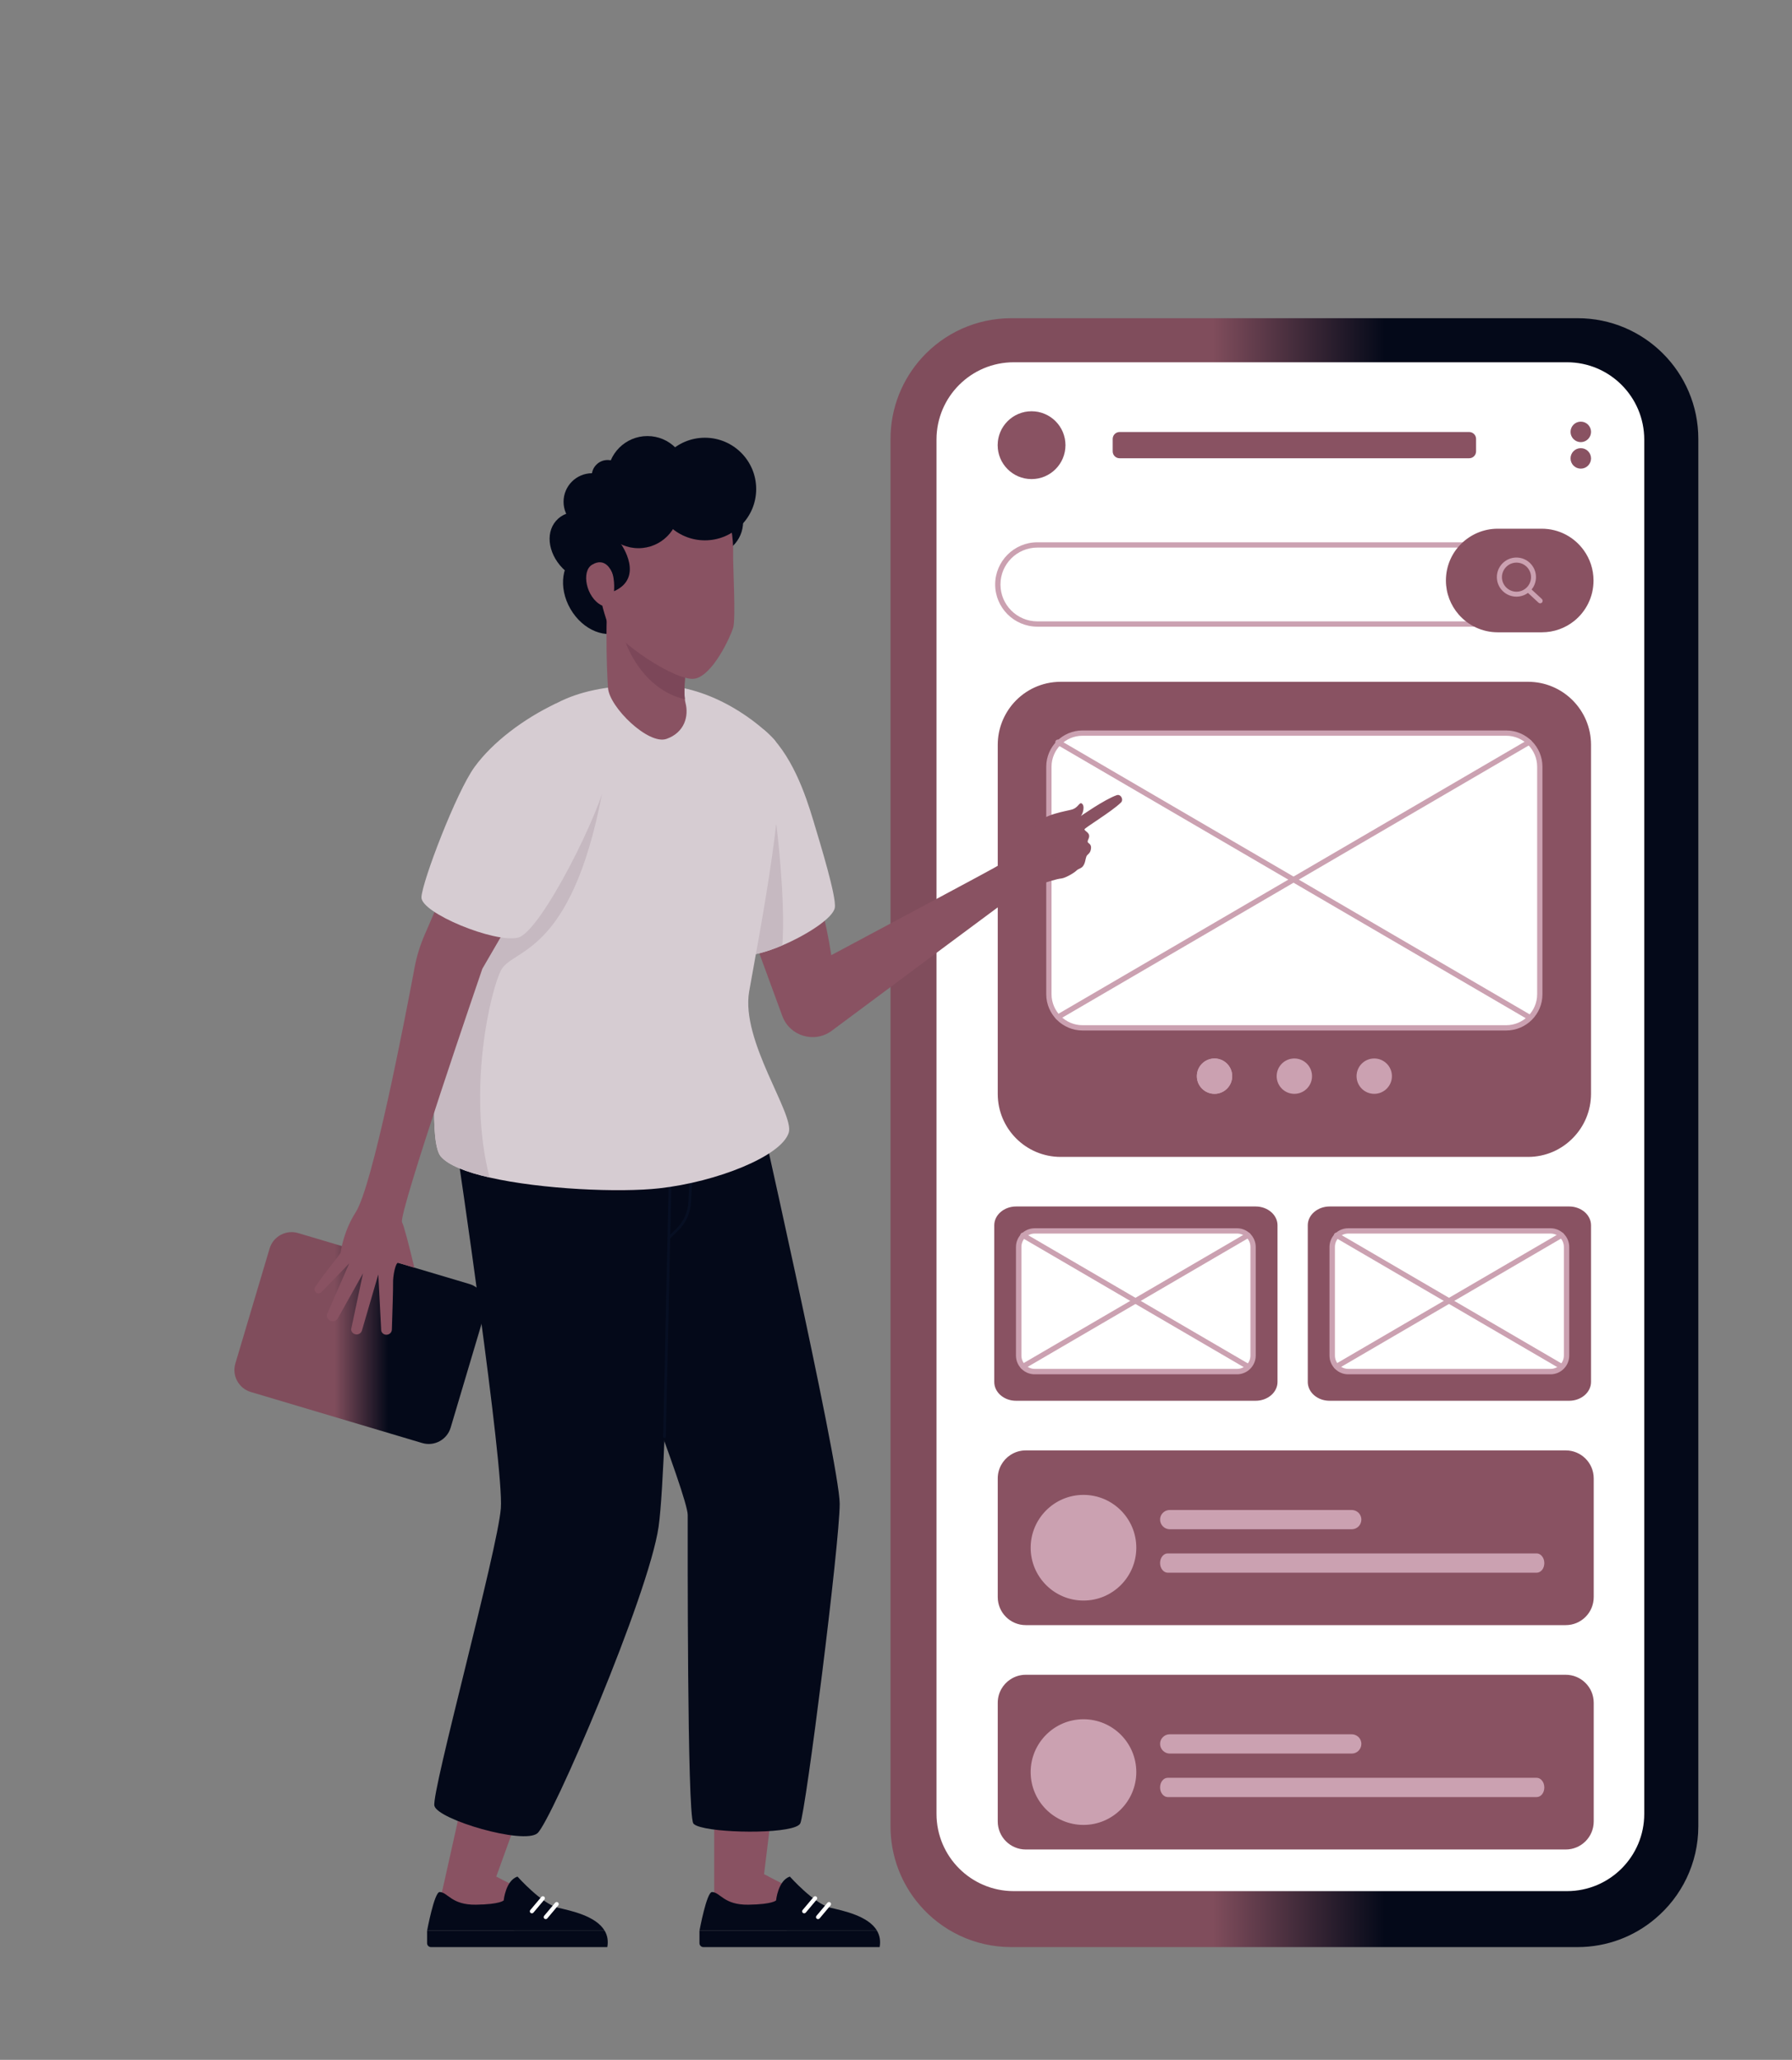 <?xml version="1.0" encoding="utf-8"?>
<!-- Generator: Adobe Illustrator 19.0.0, SVG Export Plug-In . SVG Version: 6.00 Build 0)  -->
<svg version="1.1" id="illustration" xmlns="http://www.w3.org/2000/svg" xmlns:xlink="http://www.w3.org/1999/xlink" x="0px"
	 y="0px" viewBox="0 0 2575 2959" style="enable-background:new 0 0 2575 2959;" xml:space="preserve">
<rect x="0" y="0" width="2575" height="2959" fill="#808080" stroke="none"/>
<style type="text/css">
	.st0{fill:url(#SVGID_1_);}
	.st1{fill:#FFFFFF;}
	.st2{fill:#E8EFF9;}
	.st3{fill:#895262;}
	.st4{fill:#CBA1B1;}
	.st5{fill:url(#SVGID_2_);}
	.st6{fill:#040919;}
	.st7{fill:#070F23;}
	.st8{fill:#D6CCD2;}
	.st9{fill:#C6B9C1;}
	.st10{fill:#7C4759;}
</style>
<g>
	<linearGradient id="SVGID_1_" gradientUnits="userSpaceOnUse" x1="1279.505" y1="1627.069" x2="2440.363" y2="1627.069">
		<stop  offset="0.399" style="stop-color:#804D5C"/>
		<stop  offset="0.612" style="stop-color:#040919"/>
	</linearGradient>
	<path class="st0" d="M2266.8,2797l-813.7,0c-53,0-100.4-23.7-132.2-61.1c-25.8-30.3-41.3-69.6-41.3-112.5l0-1992.7
		c0-45.1,17.2-86.1,45.3-117c31.7-34.8,77.5-56.6,128.3-56.6l813.7,0c47.9,0,91.3,19.4,122.7,50.8c31.4,31.4,50.8,74.8,50.8,122.7
		l0,1992.7c0,53.5-24.2,101.3-62.2,133.1C2348,2781.8,2309.2,2797,2266.8,2797z"/>
	<path class="st1" d="M2251.7,520.4l-795,0c-61.3,0-111,49.7-111,111l0,1974.2c0,61.3,49.7,111,111,111l795,0
		c61.3,0,111-49.7,111-111l0-1974.2C2362.6,570.1,2313,520.4,2251.7,520.4z"/>
	<g>
		<path class="st2" d="M2111.1,658.3h-502.3c-5.4,0-9.9-4.4-9.9-9.9v-17.9c0-5.4,4.4-9.9,9.9-9.9h502.3c5.4,0,9.9,4.4,9.9,9.9v17.9
			C2121,653.9,2116.5,658.3,2111.1,658.3z"/>
		<g>
			<circle class="st2" cx="1482.3" cy="639.5" r="48.7"/>
		</g>
		<g>
			<g>
				<circle class="st2" cx="2271.5" cy="658.5" r="14.7"/>
			</g>
			<g>
				<circle class="st2" cx="2271.5" cy="620.4" r="14.7"/>
			</g>
		</g>
	</g>
	<g>
		<path class="st3" d="M2111.1,658.3h-502.3c-5.4,0-9.9-4.4-9.9-9.9v-17.9c0-5.4,4.4-9.9,9.9-9.9h502.3c5.4,0,9.9,4.4,9.9,9.9v17.9
			C2121,653.9,2116.5,658.3,2111.1,658.3z"/>
		<g>
			<circle class="st3" cx="1482.3" cy="639.5" r="48.7"/>
		</g>
		<g>
			<g>
				<circle class="st3" cx="2271.5" cy="658.5" r="14.7"/>
			</g>
			<g>
				<circle class="st3" cx="2271.5" cy="620.4" r="14.7"/>
			</g>
		</g>
	</g>
	<path class="st3" d="M2249.8,2334.5H1474c-11.1,0-21.2-4.5-28.5-11.8c-7.3-7.3-11.8-17.4-11.8-28.5v-170.4
		c0-14.1,7.2-26.5,18.2-33.7c6.4-4.2,14-6.6,22.1-6.6h775.8c11,0,21,4.4,28.2,11.5c7.5,7.3,12.1,17.5,12.1,28.8v170.4
		c0,11.1-4.5,21.2-11.8,28.5S2261,2334.5,2249.8,2334.5z"/>
	<path class="st4" d="M1942.3,2196.8h-261.4c-3.8,0-7.3-1.6-9.8-4.1c-2.5-2.5-4.1-6-4.1-9.8l0,0c0-3.7,1.4-7.1,3.8-9.5
		c2.5-2.7,6.1-4.3,10.1-4.3h261.4c3.3,0,6.4,1.2,8.8,3.1c3.1,2.5,5.1,6.4,5.1,10.8l0,0c0,3.8-1.6,7.3-4.1,9.8
		C1949.6,2195.2,1946.2,2196.8,1942.3,2196.8z"/>
	<path class="st4" d="M2208.1,2259.2H1678c-3,0-5.8-1.6-7.8-4.1c-2-2.5-3.2-6-3.2-9.8l0,0c0-3.7,1.1-7.1,3-9.5c2-2.7,4.8-4.3,8-4.3
		h530.1c2.6,0,5,1.2,6.9,3.1c2.5,2.5,4.1,6.4,4.1,10.8l0,0c0,3.8-1.2,7.3-3.2,9.8C2213.9,2257.6,2211.2,2259.2,2208.1,2259.2z"/>
	<g>
		<circle class="st4" cx="1556.9" cy="2223.3" r="72.1"/>
		<path class="st4" d="M1556.9,2299.2c-41.9,0-75.9-34-75.9-75.9c0-41.8,34-75.9,75.9-75.9c41.9,0,75.9,34,75.9,75.9
			C1632.8,2265.2,1598.8,2299.2,1556.9,2299.2z M1556.9,2155.1c-37.6,0-68.3,30.6-68.3,68.3s30.6,68.3,68.3,68.3
			c37.6,0,68.3-30.6,68.3-68.3S1594.6,2155.1,1556.9,2155.1z"/>
	</g>
	<g>
		<path class="st3" d="M2249.8,2656.8H1474c-11.1,0-21.2-4.5-28.5-11.8c-7.3-7.3-11.8-17.4-11.8-28.5v-170.4
			c0-14.1,7.2-26.5,18.2-33.7c6.4-4.2,14-6.6,22.1-6.6h775.8c11,0,21,4.4,28.2,11.5c7.5,7.3,12.1,17.5,12.1,28.8v170.4
			c0,11.1-4.5,21.2-11.8,28.5S2261,2656.8,2249.8,2656.8z"/>
		<path class="st4" d="M1942.3,2519h-261.4c-3.8,0-7.3-1.6-9.8-4.1c-2.5-2.5-4.1-6-4.1-9.8l0,0c0-3.7,1.4-7.1,3.8-9.5
			c2.5-2.7,6.1-4.3,10.1-4.3h261.4c3.3,0,6.4,1.2,8.8,3.1c3.1,2.5,5.1,6.4,5.1,10.8l0,0c0,3.8-1.6,7.3-4.1,9.8
			C1949.6,2517.5,1946.2,2519,1942.3,2519z"/>
		<path class="st4" d="M2208.1,2581.5H1678c-3,0-5.8-1.6-7.8-4.1c-2-2.5-3.2-6-3.2-9.8l0,0c0-3.7,1.1-7.1,3-9.5c2-2.7,4.8-4.3,8-4.3
			h530.1c2.6,0,5,1.2,6.9,3.1c2.5,2.5,4.1,6.4,4.1,10.8l0,0c0,3.8-1.2,7.3-3.2,9.8C2213.9,2579.9,2211.2,2581.5,2208.1,2581.5z"/>
		<g>
			<circle class="st4" cx="1556.9" cy="2545.6" r="72.1"/>
			<path class="st4" d="M1556.9,2621.5c-41.9,0-75.9-34-75.9-75.9c0-41.8,34-75.9,75.9-75.9c41.9,0,75.9,34,75.9,75.9
				C1632.8,2587.4,1598.8,2621.5,1556.9,2621.5z M1556.9,2477.3c-37.6,0-68.3,30.6-68.3,68.3s30.6,68.3,68.3,68.3
				c37.6,0,68.3-30.6,68.3-68.3S1594.6,2477.3,1556.9,2477.3z"/>
		</g>
	</g>
	<path class="st3" d="M2195.7,1661.9h-671.5c-25,0-47.6-10.1-64-26.5c-16.4-16.4-26.5-39-26.5-64V1070c0-23.2,8.8-44.4,23.1-60.5
		c16.6-18.5,40.6-30.1,67.4-30.1h671.5c25,0,47.6,10.1,64,26.5c16.4,16.4,26.5,39,26.5,64v501.3c0,24.6-9.8,46.9-25.7,63.2
		C2244.1,1651.4,2221.1,1661.9,2195.7,1661.9z"/>
	<g>
		<circle class="st4" cx="1745.2" cy="1545.9" r="25.4"/>
		<path class="st4" d="M1745.2,1528.1c9.8,0,17.8,8,17.8,17.8c0,9.8-8,17.8-17.8,17.8c-9.8,0-17.8-8-17.8-17.8
			C1727.4,1536.1,1735.4,1528.1,1745.2,1528.1 M1745.2,1520.5c-14,0-25.4,11.4-25.4,25.4c0,14,11.4,25.4,25.4,25.4
			s25.4-11.4,25.4-25.4C1770.6,1531.9,1759.2,1520.5,1745.2,1520.5L1745.2,1520.5z"/>
	</g>
	<circle class="st4" cx="1859.9" cy="1545.9" r="25.4"/>
	<circle class="st4" cx="1974.7" cy="1545.9" r="25.4"/>
	<g>
		<g>
			<path class="st1" d="M1507.2,1428.1v-326.8c0-26.7,21.6-48.3,48.3-48.3h608.8c26.7,0,48.3,21.6,48.3,48.3v326.8
				c0,26.7-21.6,48.3-48.3,48.3h-608.8C1528.8,1476.4,1507.2,1454.8,1507.2,1428.1z"/>
			<path class="st4" d="M2164.3,1480.3h-608.8c-28.7,0-52.1-23.4-52.1-52.1v-326.8c0-28.7,23.4-52.1,52.1-52.1h608.8
				c28.7,0,52.1,23.4,52.1,52.1v326.8C2216.5,1456.9,2193.1,1480.3,2164.3,1480.3z M1555.5,1056.9c-24.5,0-44.5,20-44.5,44.5v326.8
				c0,24.5,20,44.5,44.5,44.5h608.8c24.5,0,44.5-20,44.5-44.5v-326.8c0-24.5-20-44.5-44.5-44.5H1555.5z"/>
		</g>
		<path class="st4" d="M2197.3,1464.9c-0.7,0-1.3-0.2-1.9-0.5l-677.1-395c-1.8-1.1-2.4-3.4-1.4-5.2c1.1-1.8,3.4-2.4,5.2-1.4
			l677.1,395c1.8,1.1,2.4,3.4,1.4,5.2C2199.9,1464.2,2198.6,1464.9,2197.3,1464.9z"/>
		<path class="st4" d="M1520.2,1464.9c-1.3,0-2.6-0.7-3.3-1.9c-1.1-1.8-0.4-4.2,1.4-5.2l677.1-395c1.8-1.1,4.2-0.4,5.2,1.4
			c1.1,1.8,0.4,4.2-1.4,5.2l-677.1,395C1521.5,1464.7,1520.9,1464.9,1520.2,1464.9z"/>
	</g>
	<path class="st3" d="M1879.2,1985.2v-225.1c0-14.9,14.1-27,31.5-27h344c17.4,0,31.5,12.1,31.5,27v225.1c0,14.9-14.1,27-31.5,27
		h-344C1893.3,2012.3,1879.2,2000.2,1879.2,1985.2z"/>
	<g>
		<path class="st1" d="M1914.3,1947.3v-156c0-12.7,10.3-23.1,23.1-23.1H2228c12.7,0,23.1,10.3,23.1,23.1v156
			c0,12.7-10.3,23.1-23.1,23.1h-290.7C1924.6,1970.3,1914.3,1960,1914.3,1947.3z"/>
		<path class="st4" d="M2228,1974.2h-290.7c-14.8,0-26.9-12.1-26.9-26.9v-156c0-14.8,12.1-26.9,26.9-26.9H2228
			c14.8,0,26.9,12.1,26.9,26.9v156C2254.9,1962.1,2242.9,1974.2,2228,1974.2z M1937.4,1772c-10.6,0-19.2,8.6-19.2,19.2v156
			c0,10.6,8.6,19.2,19.2,19.2H2228c10.6,0,19.2-8.6,19.2-19.2v-156c0-10.6-8.6-19.2-19.2-19.2H1937.4z"/>
	</g>
	<path class="st4" d="M2243.8,1966.8c-0.7,0-1.3-0.2-1.9-0.5l-323.3-188.6c-1.8-1.1-2.4-3.4-1.4-5.2c1.1-1.8,3.4-2.4,5.2-1.4
		l323.3,188.6c1.8,1.1,2.4,3.4,1.4,5.2C2246.4,1966.1,2245.1,1966.8,2243.8,1966.8z"/>
	<path class="st4" d="M1920.5,1966.8c-1.3,0-2.6-0.7-3.3-1.9c-1.1-1.8-0.4-4.2,1.4-5.2l323.3-188.6c1.8-1.1,4.2-0.4,5.2,1.4
		c1.1,1.8,0.4,4.2-1.4,5.2l-323.3,188.6C1921.8,1966.7,1921.2,1966.8,1920.5,1966.8z"/>
	<g>
		<path class="st1" d="M2169.3,896.4h-678.7c-31.4,0-56.8-25.4-56.8-56.8l0,0c0-31.4,25.4-56.8,56.8-56.8h678.7
			c31.4,0,56.8,25.4,56.8,56.8l0,0C2226.1,870.9,2200.6,896.4,2169.3,896.4z"/>
		<path class="st4" d="M2169.3,900.2h-678.7c-33.4,0-60.6-27.2-60.6-60.6c0-33.4,27.2-60.6,60.6-60.6h678.7
			c33.4,0,60.6,27.2,60.6,60.6C2229.9,873,2202.7,900.2,2169.3,900.2z M1490.6,786.6c-29.2,0-53,23.8-53,53s23.8,53,53,53h678.7
			c29.2,0,53-23.8,53-53s-23.8-53-53-53H1490.6z"/>
	</g>
	<path class="st3" d="M2215.5,908.3h-63.3c-22.4,0-42.5-9.9-56.2-25.6c-11.4-13.1-18.3-30.2-18.3-48.8v0c0-20.6,8.3-39.2,21.8-52.6
		s32.1-21.8,52.6-21.8h63.3c24.9,0,46.9,12.2,60.4,31c8.8,12.2,14,27.2,14,43.5v0c0,23.5-10.9,44.5-27.9,58.1
		C2249.3,902.2,2233.1,908.3,2215.5,908.3z"/>
	<path class="st4" d="M2215.6,860.5l-14.8-13.7c4-4.8,6.3-11,6.3-17.8c0-15.5-12.6-28.1-28.1-28.1c-15.5,0-28.1,12.6-28.1,28.1
		c0,15.5,12.6,28.1,28.1,28.1c6.2,0,11.9-2,16.6-5.4l15.1,14c0.7,0.6,1.6,1,2.4,1c1,0,1.9-0.4,2.6-1.1
		C2217.1,864.1,2217,861.9,2215.6,860.5z M2179.1,850c-11.5,0-20.9-9.4-20.9-20.9c0-11.5,9.4-20.9,20.9-20.9
		c11.5,0,20.9,9.4,20.9,20.9C2200,840.6,2190.6,850,2179.1,850z"/>
	<path class="st3" d="M1428.7,1985.2v-225.1c0-14.9,14.1-27,31.5-27h344c17.4,0,31.5,12.1,31.5,27v225.1c0,14.9-14.1,27-31.5,27
		h-344C1442.8,2012.3,1428.7,2000.2,1428.7,1985.2z"/>
	<g>
		<path class="st1" d="M1463.8,1947.3v-156c0-12.7,10.3-23.1,23.1-23.1h290.7c12.7,0,23.1,10.3,23.1,23.1v156
			c0,12.7-10.3,23.1-23.1,23.1h-290.7C1474.1,1970.3,1463.8,1960,1463.8,1947.3z"/>
		<path class="st4" d="M1777.5,1974.2h-290.7c-14.8,0-26.9-12.1-26.9-26.9v-156c0-14.8,12.1-26.9,26.9-26.9h290.7
			c14.8,0,26.9,12.1,26.9,26.9v156C1804.4,1962.1,1792.3,1974.2,1777.5,1974.2z M1486.9,1772c-10.6,0-19.2,8.6-19.2,19.2v156
			c0,10.6,8.6,19.2,19.2,19.2h290.7c10.6,0,19.2-8.6,19.2-19.2v-156c0-10.6-8.6-19.2-19.2-19.2H1486.9z"/>
	</g>
	<path class="st4" d="M1793.2,1966.8c-0.7,0-1.3-0.2-1.9-0.5l-323.3-188.6c-1.8-1.1-2.4-3.4-1.4-5.2c1.1-1.8,3.4-2.4,5.2-1.4
		l323.3,188.6c1.8,1.1,2.4,3.4,1.4,5.2C1795.8,1966.1,1794.6,1966.8,1793.2,1966.8z"/>
	<path class="st4" d="M1470,1966.8c-1.3,0-2.6-0.7-3.3-1.9c-1.1-1.8-0.4-4.2,1.4-5.2l323.3-188.6c1.8-1.1,4.2-0.4,5.2,1.4
		c1.1,1.8,0.4,4.2-1.4,5.2l-323.3,188.6C1471.3,1966.7,1470.7,1966.8,1470,1966.8z"/>
</g>
<g>
	<linearGradient id="SVGID_2_" gradientUnits="userSpaceOnUse" x1="336.848" y1="1922.064" x2="698.141" y2="1922.064">
		<stop  offset="0.399" style="stop-color:#804D5C"/>
		<stop  offset="0.612" style="stop-color:#040919"/>
	</linearGradient>
	<path class="st5" d="M360.4,1999.6l246.2,73.3c17.5,5.2,35.8-4.7,41-22.2l49.2-165.2c5.2-17.4-4.7-35.8-22.2-41l-87.4-26
		l-103.3-30.7l-55.5-16.5c-17.4-5.2-35.8,4.8-41,22.2l-49.2,165.2C333,1976.1,343,1994.4,360.4,1999.6z"/>
</g>
<path class="st3" d="M1094.6,2690.7l55.3,28.2l-32.8,45l-97.2-30.3c0,0,9.6-19.7,9.1-26.7
	C1028.5,2699.7,1094.6,2690.7,1094.6,2690.7z"/>
<polygon class="st3" points="1026.3,2519.9 1026.3,2718.5 1026.3,2718.5 1098.2,2715.3 1104.4,2695.7 1097.9,2692.5 1097.9,2692.4 
	1103.9,2643.1 1106.9,2618.5 1118.2,2525.8 "/>
<g>
	<path class="st6" d="M1005.1,2773.5l255.2,0.1c-12.5-21.5-48.7-28.8-66.9-33.1c-23.6-5.7-58.4-44.8-58.4-44.8
		c-17.1,5.7-19.8,34.2-19.8,34.2s-4.6,5.7-39.9,6.2c-35.3,0.5-40.2-17.8-52.1-18.2C1015.4,2717.7,1005.1,2773.5,1005.1,2773.5z"/>
	<path class="st6" d="M1005.1,2773.7v17.7c0,3.1,2.5,5.6,5.6,5.6H1264c1.6-9.3,0-16.9-3.7-23.3H1005.1z"/>
	<path class="st1" d="M1175.5,2756.8c0.8,0,1.6-0.3,2.2-1l15.8-18.8c1-1.2,0.9-3-0.4-4.1c-1.2-1-3-0.9-4.1,0.4l-15.8,18.8
		c-1,1.2-0.9,3,0.4,4.1C1174.2,2756.6,1174.9,2756.8,1175.5,2756.8z"/>
	<path class="st1" d="M1155.6,2748.5c0.8,0,1.6-0.3,2.2-1l15.8-18.8c1-1.2,0.9-3-0.4-4.1c-1.2-1-3-0.9-4.1,0.4l-15.8,18.8
		c-1,1.2-0.9,3,0.4,4.1C1154.3,2748.3,1154.9,2748.5,1155.6,2748.5z"/>
</g>
<path class="st3" d="M703.2,2690.7l55.3,28.2l-32.8,45l-97.2-30.3c0,0,9.6-19.7,9.1-26.7C637.2,2699.7,703.2,2690.7,703.2,2690.7z"
	/>
<path class="st3" d="M635,2718.5L635,2718.5L635,2718.5C635,2718.5,635,2718.5,635,2718.5l71.9-3.2l6.2-19.6v0l17.1-47.3l7.7-21.2
	l36.8-101.4l-95.7-4.4l-18,80.4l-6.1,27.4L635,2718.5z"/>
<g>
	<path class="st6" d="M613.7,2773.5l255.2,0.1c-12.5-21.5-48.7-28.8-66.9-33.1c-23.6-5.7-58.4-44.8-58.4-44.8
		c-17.1,5.7-19.8,34.2-19.8,34.2s-4.6,5.7-39.9,6.2c-35.3,0.5-40.2-17.8-52.1-18.2C624.1,2717.7,613.7,2773.5,613.7,2773.5z"/>
	<path class="st6" d="M613.7,2773.7v17.7c0,3.1,2.5,5.6,5.6,5.6h253.4c1.6-9.3,0-16.9-3.7-23.3H613.7z"/>
	<path class="st1" d="M784.2,2756.8c0.8,0,1.6-0.3,2.2-1l15.8-18.8c1-1.2,0.9-3-0.4-4.1c-1.2-1-3-0.9-4.1,0.4l-15.8,18.8
		c-1,1.2-0.9,3,0.4,4.1C782.9,2756.6,783.6,2756.8,784.2,2756.8z"/>
	<path class="st1" d="M764.3,2748.5c0.8,0,1.6-0.3,2.2-1l15.8-18.8c1-1.2,0.9-3-0.4-4.1c-1.2-1-3-0.9-4.1,0.4l-15.8,18.8
		c-1,1.2-0.9,3,0.4,4.1C763,2748.3,763.6,2748.5,764.3,2748.5z"/>
</g>
<path class="st6" d="M931.3,2007.1c31.5,84,56.9,155.7,56.9,169.1c0,35.6-0.9,428.5,8,443c1.2,2,4.9,3.8,10.4,5.3
	c33.9,9.6,136.5,9.7,143.4-5.3c7.9-17.5,56.6-402.2,56.6-459.1c0-57-127.8-620.5-127.8-620.5l-221,1.7l-46.6,157
	C811.1,1698.3,879.5,1869.2,931.3,2007.1z"/>
<path class="st6" d="M656.6,1650.7c0,0,67.6,455.8,63.1,515.8c-4.5,59.9-99.9,407.6-95.5,427.5c4.4,19.8,128.1,56.2,148,39.5
	c19.9-16.6,160.2-342.4,174.2-440.6c13.9-98.3,21.1-653.2,21.1-653.2l-217.1,3.4C693.3,1543.9,649.7,1594.1,656.6,1650.7z"/>
<g>
	<path class="st7" d="M961.1,1780c0.5,0,1-0.2,1.3-0.5l12.1-11.8c11.1-10.8,17.7-25.3,18.5-40.8l3.9-75.3c0.1-1.1-0.8-2-1.8-2
		c-1.1,0-2,0.8-2,1.8l-3.9,75.3c-0.8,14.5-6.9,28.1-17.3,38.3l-12.1,11.8c-0.8,0.7-0.8,2,0,2.7C960.1,1779.8,960.6,1780,961.1,1780z
		"/>
	<path class="st7" d="M954.9,2065.7c1,0,1.9-0.8,1.9-1.9l8-365.4c0-1.1-0.8-1.9-1.9-2c-1,0-1.9,0.8-2,1.9l-8,365.4
		C953,2064.8,953.8,2065.7,954.9,2065.7C954.9,2065.7,954.9,2065.7,954.9,2065.7z"/>
</g>
<g>
	<path class="st3" d="M1554,1154c-3.1-1.5-5,6.2-13.3,8.8c-8.3,2.5-41.3,6.7-51.6,21.7c-10.2,15-47.7,54-52.9,57.8
		c-5.2,3.8-167.4,90-241.7,129.8c-7.7-51-20.2-90.8-20.2-90.8l-103.7,32.3l53.5,145.8c10.7,29.1,46.3,39.8,71.2,21.2
		c88.7-66,265-197.1,266.9-198.3c2.6-1.5,49.3-19.1,63.1-20.4c5.5-0.6,17.9-7.7,21.4-11.2c3.5-3.5,7.6-2.8,10.4-7.8
		c2.8-5,2.3-8,4-12.6c1.3-3.3,5.7-3.9,6.6-11.1c0.9-7.2-4-7.2-4.7-9.7c-0.7-2.6,3-5.9,1.9-10c-1.1-4.1-5.7-5.5-6.6-8
		c-0.6-1.9,38.4-25,52.4-38.6c4.4-4.3-0.3-12.7-6.1-10.6c-17.5,6.1-52.9,30.9-52,30.3C1555.9,1170.3,1559.8,1156.8,1554,1154z"/>
	<path class="st3" d="M1505.3,1214.9c0.9,0.9,2.2,1.8,3.9,2.5c9.4,4,46.8-4.8,51-5.8c1-0.2,1.6-1.2,1.4-2.2c-0.2-1-1.2-1.6-2.2-1.4
		c-11.2,2.7-41.7,9-48.7,6c-2.5-1.1-3.8-2.4-3.9-4.1c-0.1-2.6,2.7-5.6,5.4-7.1c3.7-2,27.5-6.5,42.7-9c1-0.2,1.7-1.1,1.5-2.1
		c-0.2-1-1.1-1.7-2.1-1.5c-3.9,0.7-38.4,6.5-43.8,9.4c-3.8,2-7.5,6.3-7.3,10.5C1503.2,1211.5,1503.7,1213.2,1505.3,1214.9z"/>
	<path class="st3" d="M1507.6,1231c0.9,0.9,1.9,1.7,3.2,2.3c7.4,4.1,44-0.4,47-1c1-0.2,1.7-1.1,1.5-2.1c-0.2-1-1.1-1.7-2.1-1.5
		c-7.2,1.2-39.2,4.3-44.6,1.4c-2.6-1.4-4.2-3.5-4.1-5.4c0-2.3,2.2-4.7,6.1-6.6c0.9-0.5,1.3-1.6,0.8-2.5c-0.5-0.9-1.6-1.3-2.5-0.8
		c-6.6,3.3-8.1,7.2-8.1,9.9C1504.7,1227,1505.7,1229.2,1507.6,1231z"/>
	<path class="st3" d="M1510.5,1246.8c0.4,0.4,0.8,0.7,1.3,1c5.5,3.7,27.7,4.3,30.2,4.3c1,0,1.9-0.8,1.9-1.8c0-1-0.8-1.9-1.8-1.9
		c-9.1-0.2-24.8-1.4-28.3-3.7c-1.7-1.1-2.4-3-1.9-4.9c0.5-2.1,2.5-4.5,6.8-5c1-0.1,1.7-1,1.6-2c-0.1-1-1-1.7-2-1.6
		c-6.1,0.7-9.1,4.5-9.9,7.8C1507.6,1241.8,1508.4,1244.8,1510.5,1246.8z"/>
	<path class="st3" d="M1527.5,1191.8c0.4,0.4,1,0.6,1.6,0.5c3.8-0.7,5.4-3.2,6.6-5.1c0.8-1.2,1.4-2.3,2.5-2.8
		c6.1-3.2,11.5-6.7,11.7-6.8c0.9-0.6,1.1-1.7,0.5-2.5c-0.6-0.8-1.7-1.1-2.5-0.5c-0.1,0-5.4,3.5-11.4,6.6c-1.9,1-3,2.7-3.9,4.1
		c-1.1,1.7-2,3.1-4.2,3.5c-1,0.2-1.7,1.1-1.5,2.1C1527.1,1191.2,1527.2,1191.6,1527.5,1191.8z"/>
</g>
<path class="st8" d="M1040.6,1344c10.6,16.3,20.1,26.9,27.3,27.8c12.6,1.7,34.2-4.4,56.3-13.8c35.9-15.3,73.1-39.5,75.4-54.2
	c2.4-15.7-20-88.8-31-125.4c-11-36.6-31.2-97-70.6-129.9c0,0-53.5-24.2-81.8-12.5c-28.4,11.7-43.3,53.4-55,87.8
	C951.9,1150.8,1002.5,1285,1040.6,1344z"/>
<path class="st9" d="M1040.6,1344c10.6,16.3,20.1,26.9,27.3,27.8c12.6,1.7,34.2-4.4,56.3-13.8c4.9-67.7-8.8-174.8-8.8-174.8
	L1040.6,1344z"/>
<path class="st8" d="M633.2,1661c10.5,12.7,36.7,22.9,70.3,30.5c75.1,17.1,187.2,21.9,244,15.5c82.2-9.2,175.4-46,185.9-80
	c8.3-27-69.2-131.8-56.9-202.7c12.3-70.9,64.1-331.5,36-361.9c-19.7-21.3-86.2-77.8-170.2-78.4c-109.9-0.9-164.1,24.1-214,90
	c-6.9,9-13.7,22.3-20.4,38.9C651.1,1252.2,602.8,1624.3,633.2,1661z"/>
<ellipse transform="matrix(-0.866 0.5 -0.5 -0.866 2035.957 1153.203)" class="st6" cx="863.5" cy="849.4" rx="50.6" ry="64.6"/>
<circle class="st6" cx="1019.5" cy="749.6" r="48.3"/>
<path class="st3" d="M873.7,988.4c2.1,27.6,58.1,82.2,84.1,73c25.9-9.2,32.2-32.6,27.2-51.8c-0.4-1.5-0.7-3.2-0.9-5.2
	c-2.7-23.3,5.2-77.1,5.2-77.1s-11.7-13.9-27.5-31c-30.1-32.8-77.9-80.3-84-63.1C868.6,859.5,871.5,960.7,873.7,988.4z"/>
<path class="st10" d="M899.2,923.3c0,0,22.4,66.7,84.9,81.2c-2.7-23.3,5.2-77.1,5.2-77.1s-11.7-13.9-27.5-31L899.2,923.3z"/>
<path class="st3" d="M872.6,893.9c14.4,29,99.8,85.7,125.8,81c25.9-4.8,51.1-60.2,55.1-73c4-12.8-0.4-90.5,0-104.4
	c0-0.2,0-0.3,0-0.5c0.1-3.2,0.1-6.3,0-9.3c-0.6-26.7-6.7-47.2-13-61.1c-6.3-14.1-20.1-23.5-35.6-24c-87.9-2.7-119.7,36.6-139.4,73.8
	C844.3,816.6,872.6,893.9,872.6,893.9z"/>
<circle class="st6" cx="1012.9" cy="702.5" r="73.7"/>
<circle class="st6" cx="917.4" cy="728.9" r="58.6"/>
<circle class="st6" cx="930.3" cy="683.6" r="57.2"/>
<circle class="st6" cx="850.8" cy="720.8" r="41"/>
<circle class="st6" cx="873.1" cy="683.6" r="22.8"/>
<ellipse transform="matrix(-0.658 0.753 -0.753 -0.658 1988.357 668.805)" class="st6" cx="842.4" cy="785.6" rx="45.3" ry="57.8"/>
<path class="st3" d="M850.8,811.2c-16,9.6-8.4,47.2,13.5,58.3c6.3,3.2,22.8-21.9,19.2-36.4C879.9,818.7,869.8,799.8,850.8,811.2z"/>
<path class="st6" d="M892.7,782.1c0,0,33.7,47.5-10.4,67.2c0,0,2.3-24.7-7.3-34.7L892.7,782.1z"/>
<path class="st9" d="M633.2,1661c10.5,12.7,36.7,22.9,70.3,30.5c-32.6-125.9,1.8-271.2,16.9-298.5c16.9-30.6,100-20.9,144.4-251.5
	l-157-28.7C651.1,1252.2,602.8,1624.3,633.2,1661z"/>
<path class="st3" d="M693.1,1391.6c0,0-121.4,353.5-115.4,364.2c2.8,4.9,10.4,34.7,17.7,65.2l-23.1-6.9c-3.6-1.1-7.8,17.3-7.5,29.8
	c0.2,6.5-0.8,37.6-1.7,65.9c-0.3,8.9-12.9,10.4-15.3,1.9l0,0l-4.2-81l-23.5,80.5c-2.5,8.4-14.8,7.2-15.6-1.5l0,0l17.1-80.5
	l-36.1,64.4c-4.6,8.1-17,4-15.8-5.2l0,0l32.1-73.5l-39.9,41.2c-4.9,5.1-13-1.4-9-7.3c0.1-0.2,0.2-0.3,0.3-0.5
	c16.1-23.9,36.2-46.6,36.4-49.3c0.4-4.6,5.2-32.2,21.3-57.2c24.6-37.9,70.4-274.8,84.8-351.7c3-16.2,7.8-31.9,14.4-47l53.3-123.4
	l108.3,36.7L693.1,1391.6z"/>
<path class="st8" d="M798.4,1010.8c-45.3,21.4-90.4,55-116.6,91.1c-26.2,36.1-75.1,164.3-76.2,186.9
	c-1.1,22.6,105.5,66.3,138.8,58.1c33.3-8.3,121.5-186.5,127-230.6c5.6-44,4.1-80.4-13.8-93S798.4,1010.8,798.4,1010.8z"/>
</svg>
